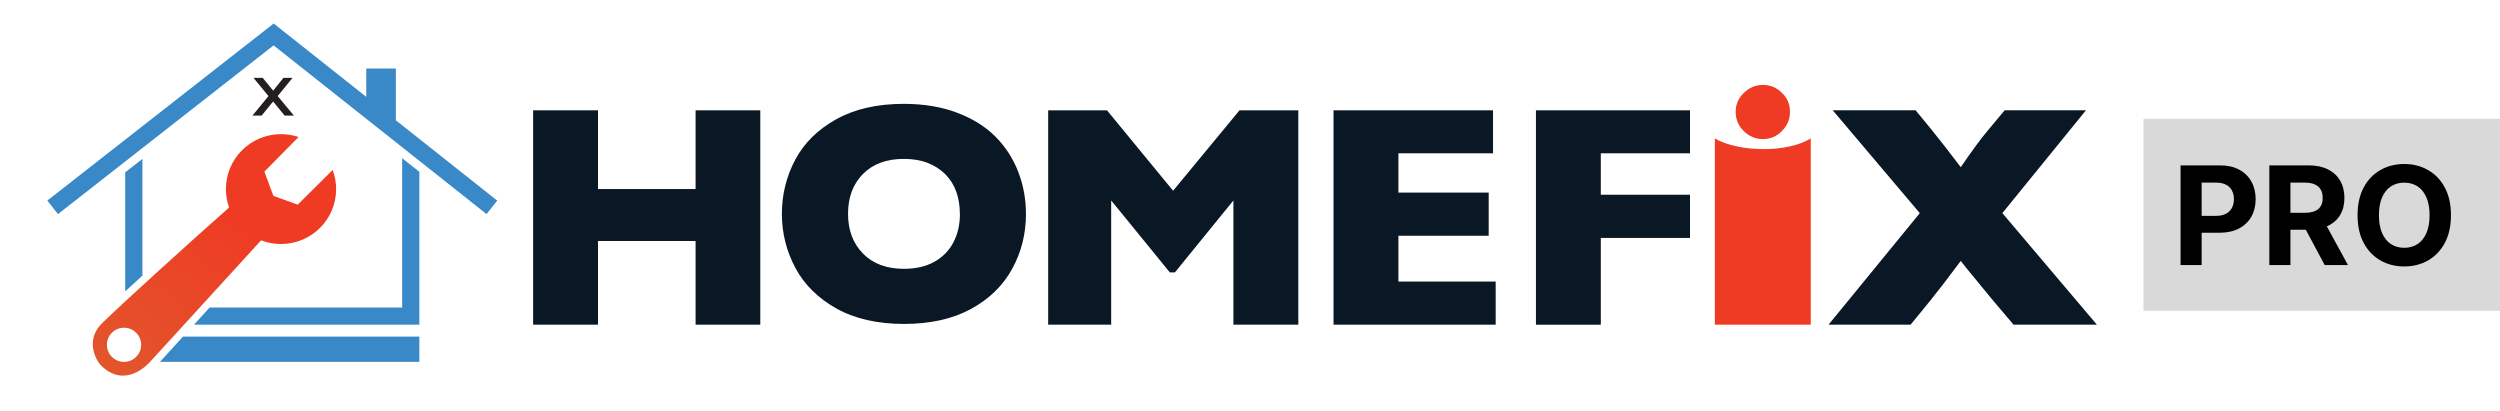 <svg xmlns="http://www.w3.org/2000/svg" width="547" height="90" viewBox="0 0 547 90" fill="none"><g clip-path="url(#clip0_1_177)"><path d="M72.788 37.187L65.144 44.777L59.821 42.862L57.846 37.556L65.329 29.974C64.125 29.575 62.83 29.352 61.487 29.352C54.83 29.352 49.431 34.734 49.431 41.37C49.431 42.785 49.677 44.146 50.125 45.408C41.778 52.774 26.489 66.623 22.324 70.73C18.583 74.413 20.951 78.835 22.162 80.019C27.222 84.948 32.074 80.103 33.085 78.904L57.129 52.582C58.479 53.105 59.952 53.389 61.487 53.389C68.144 53.389 73.544 48.007 73.544 41.37C73.544 39.894 73.274 38.487 72.788 37.18V37.187ZM27.137 79.181C25.062 79.181 23.389 77.504 23.389 75.443C23.389 73.383 25.07 71.706 27.137 71.706C29.205 71.706 30.886 73.383 30.886 75.443C30.886 77.504 29.205 79.181 27.137 79.181Z" fill="url(#paint0_linear_1_177)"></path><path d="M87.992 67.285H45.867L42.442 71.037H91.757V37.595L87.992 34.611V67.285Z" fill="#3989C9"></path><path d="M27.392 37.718V63.755C28.572 62.663 29.845 61.502 31.164 60.303V34.765L27.392 37.71V37.718Z" fill="#3989C9"></path><path d="M166.35 71.037H152.195V52.728H130.843V71.037H116.649V24.138H130.843V41.363H152.195V24.138H166.35V71.045V71.037Z" fill="#091824"></path><path d="M224.481 46.784C224.481 51.159 223.471 55.189 221.442 58.864C219.413 62.54 216.397 65.462 212.394 67.631C208.39 69.799 203.507 70.876 197.761 70.876C192.014 70.876 187.023 69.745 182.996 67.492C178.97 65.239 175.977 62.271 174.017 58.595C172.058 54.92 171.078 50.983 171.078 46.784C171.078 42.585 172.05 38.625 173.994 34.957C175.938 31.289 178.931 28.337 182.973 26.091C187.015 23.846 191.937 22.723 197.761 22.723C202.103 22.723 205.984 23.369 209.385 24.653C212.795 25.937 215.595 27.683 217.786 29.882C219.984 32.081 221.643 34.642 222.777 37.564C223.911 40.486 224.474 43.562 224.474 46.784H224.481ZM210.018 46.784C210.018 45.023 209.756 43.416 209.239 41.963C208.714 40.509 207.935 39.24 206.878 38.172C205.829 37.103 204.541 36.264 203.029 35.665C201.509 35.065 199.758 34.765 197.768 34.765C193.965 34.765 190.98 35.872 188.805 38.079C186.629 40.294 185.549 43.193 185.549 46.776C185.549 50.36 186.645 53.266 188.828 55.489C191.011 57.711 193.996 58.818 197.776 58.818C200.376 58.818 202.597 58.303 204.433 57.28C206.269 56.258 207.657 54.835 208.606 53.02C209.555 51.206 210.033 49.122 210.033 46.776L210.018 46.784Z" fill="#091824"></path><path d="M284.063 71.037H269.87V43.862L257.073 59.595H255.954L243.126 43.862V71.037H229.341V24.138H242.208L256.671 41.732L271.204 24.138H284.071V71.045L284.063 71.037Z" fill="#091824"></path><path d="M327.253 71.037H291.777V24.138H326.675V33.542H305.971V42.139H325.726V51.582H305.971V61.602H327.253V71.045V71.037Z" fill="#091824"></path><path d="M369.772 52.059H350.256V71.045H336.063V24.138H369.772V33.542H350.256V42.608H369.772V52.051V52.059Z" fill="#091824"></path><path d="M375.21 30.297C376.499 31.043 378.088 31.62 379.962 32.02C381.837 32.427 383.842 32.627 385.971 32.627C387.961 32.627 389.844 32.427 391.61 32.035C393.377 31.643 394.904 31.059 396.192 30.29V71.037H375.21V30.29V30.297Z" fill="#EF3B24"></path><path d="M391.649 24.476C391.649 26.099 391.062 27.498 389.882 28.675C388.725 29.851 387.344 30.436 385.74 30.436C384.135 30.436 382.708 29.851 381.528 28.675C380.348 27.498 379.762 26.107 379.762 24.476C379.762 22.846 380.348 21.5 381.528 20.347C382.708 19.17 384.105 18.586 385.74 18.586C387.375 18.586 388.725 19.163 389.882 20.308C391.062 21.416 391.649 22.8 391.649 24.469V24.476Z" fill="#EF3B24"></path><path d="M458.79 71.037H440.562L435.572 65.147C435.41 64.924 434.43 63.724 432.617 61.541C430.804 59.364 429.609 57.88 429.015 57.088C426.3 60.741 424.078 63.632 422.358 65.754L418.046 71.037H400.088L420.051 46.638L401.006 24.13H419.133L422.358 28.052C424.217 30.328 426.431 33.173 429.015 36.58C431.483 32.973 433.45 30.297 434.924 28.559L438.626 24.122H456.414L438.117 46.63L458.79 71.03V71.037Z" fill="#091824"></path><path d="M108.797 43.893L86.611 26.322V14.995H80.139V21.193L59.883 5.144L10.352 43.885L12.682 46.846L59.867 9.927L80.139 25.991H80.147L106.451 46.838L108.797 43.893Z" fill="#3989C9"></path><path d="M40.035 73.652L34.99 79.181H91.757V73.652H40.035Z" fill="#3989C9"></path><path d="M57.484 17.04L59.767 19.832L62.012 17.04H64.002L60.762 21.024L64.303 25.291H62.274L59.759 22.208L57.245 25.291H55.231L58.741 21.024L55.463 17.04H57.476H57.484Z" fill="#231F20"></path></g><rect x="469" y="26" width="78" height="42" fill="#D9D9D9"></rect><path d="M477.107 58V36.182H485.715C487.37 36.182 488.78 36.498 489.945 37.13C491.109 37.755 491.997 38.625 492.608 39.74C493.226 40.848 493.535 42.126 493.535 43.575C493.535 45.024 493.222 46.303 492.597 47.41C491.972 48.519 491.067 49.381 489.881 49.999C488.702 50.617 487.274 50.926 485.598 50.926H480.112V47.229H484.852C485.74 47.229 486.472 47.077 487.047 46.771C487.629 46.459 488.063 46.029 488.347 45.482C488.638 44.928 488.783 44.293 488.783 43.575C488.783 42.851 488.638 42.219 488.347 41.679C488.063 41.132 487.629 40.709 487.047 40.411C486.464 40.106 485.726 39.953 484.831 39.953H481.72V58H477.107ZM496.531 58V36.182H505.139C506.787 36.182 508.193 36.477 509.358 37.066C510.53 37.648 511.421 38.476 512.032 39.548C512.65 40.614 512.959 41.867 512.959 43.309C512.959 44.758 512.646 46.004 512.021 47.048C511.396 48.085 510.491 48.881 509.305 49.435C508.126 49.989 506.698 50.266 505.022 50.266H499.258V46.558H504.276C505.157 46.558 505.888 46.438 506.471 46.196C507.053 45.955 507.486 45.592 507.77 45.109C508.062 44.626 508.207 44.026 508.207 43.309C508.207 42.584 508.062 41.974 507.77 41.477C507.486 40.979 507.05 40.603 506.46 40.347C505.878 40.084 505.143 39.953 504.255 39.953H501.144V58H496.531ZM508.314 48.071L513.736 58H508.644L503.339 48.071H508.314ZM536.268 47.091C536.268 49.47 535.817 51.494 534.915 53.163C534.02 54.832 532.799 56.107 531.251 56.988C529.709 57.861 527.976 58.298 526.052 58.298C524.113 58.298 522.373 57.858 520.831 56.977C519.29 56.097 518.072 54.822 517.177 53.153C516.282 51.484 515.835 49.463 515.835 47.091C515.835 44.712 516.282 42.688 517.177 41.019C518.072 39.349 519.29 38.078 520.831 37.205C522.373 36.324 524.113 35.883 526.052 35.883C527.976 35.883 529.709 36.324 531.251 37.205C532.799 38.078 534.02 39.349 534.915 41.019C535.817 42.688 536.268 44.712 536.268 47.091ZM531.591 47.091C531.591 45.55 531.361 44.25 530.899 43.192C530.444 42.133 529.802 41.331 528.971 40.784C528.14 40.237 527.167 39.964 526.052 39.964C524.937 39.964 523.964 40.237 523.133 40.784C522.302 41.331 521.655 42.133 521.194 43.192C520.739 44.25 520.512 45.55 520.512 47.091C520.512 48.632 520.739 49.932 521.194 50.99C521.655 52.048 522.302 52.851 523.133 53.398C523.964 53.945 524.937 54.218 526.052 54.218C527.167 54.218 528.14 53.945 528.971 53.398C529.802 52.851 530.444 52.048 530.899 50.99C531.361 49.932 531.591 48.632 531.591 47.091Z" fill="black"></path><defs><linearGradient id="paint0_linear_1_177" x1="23.095" y1="92.015" x2="54.431" y2="48.721" gradientUnits="userSpaceOnUse"><stop stop-color="#DF5B2D"></stop><stop offset="1" stop-color="#EF3B24"></stop></linearGradient><clipPath id="clip0_1_177"><rect width="465" height="90" fill="white"></rect></clipPath></defs></svg>